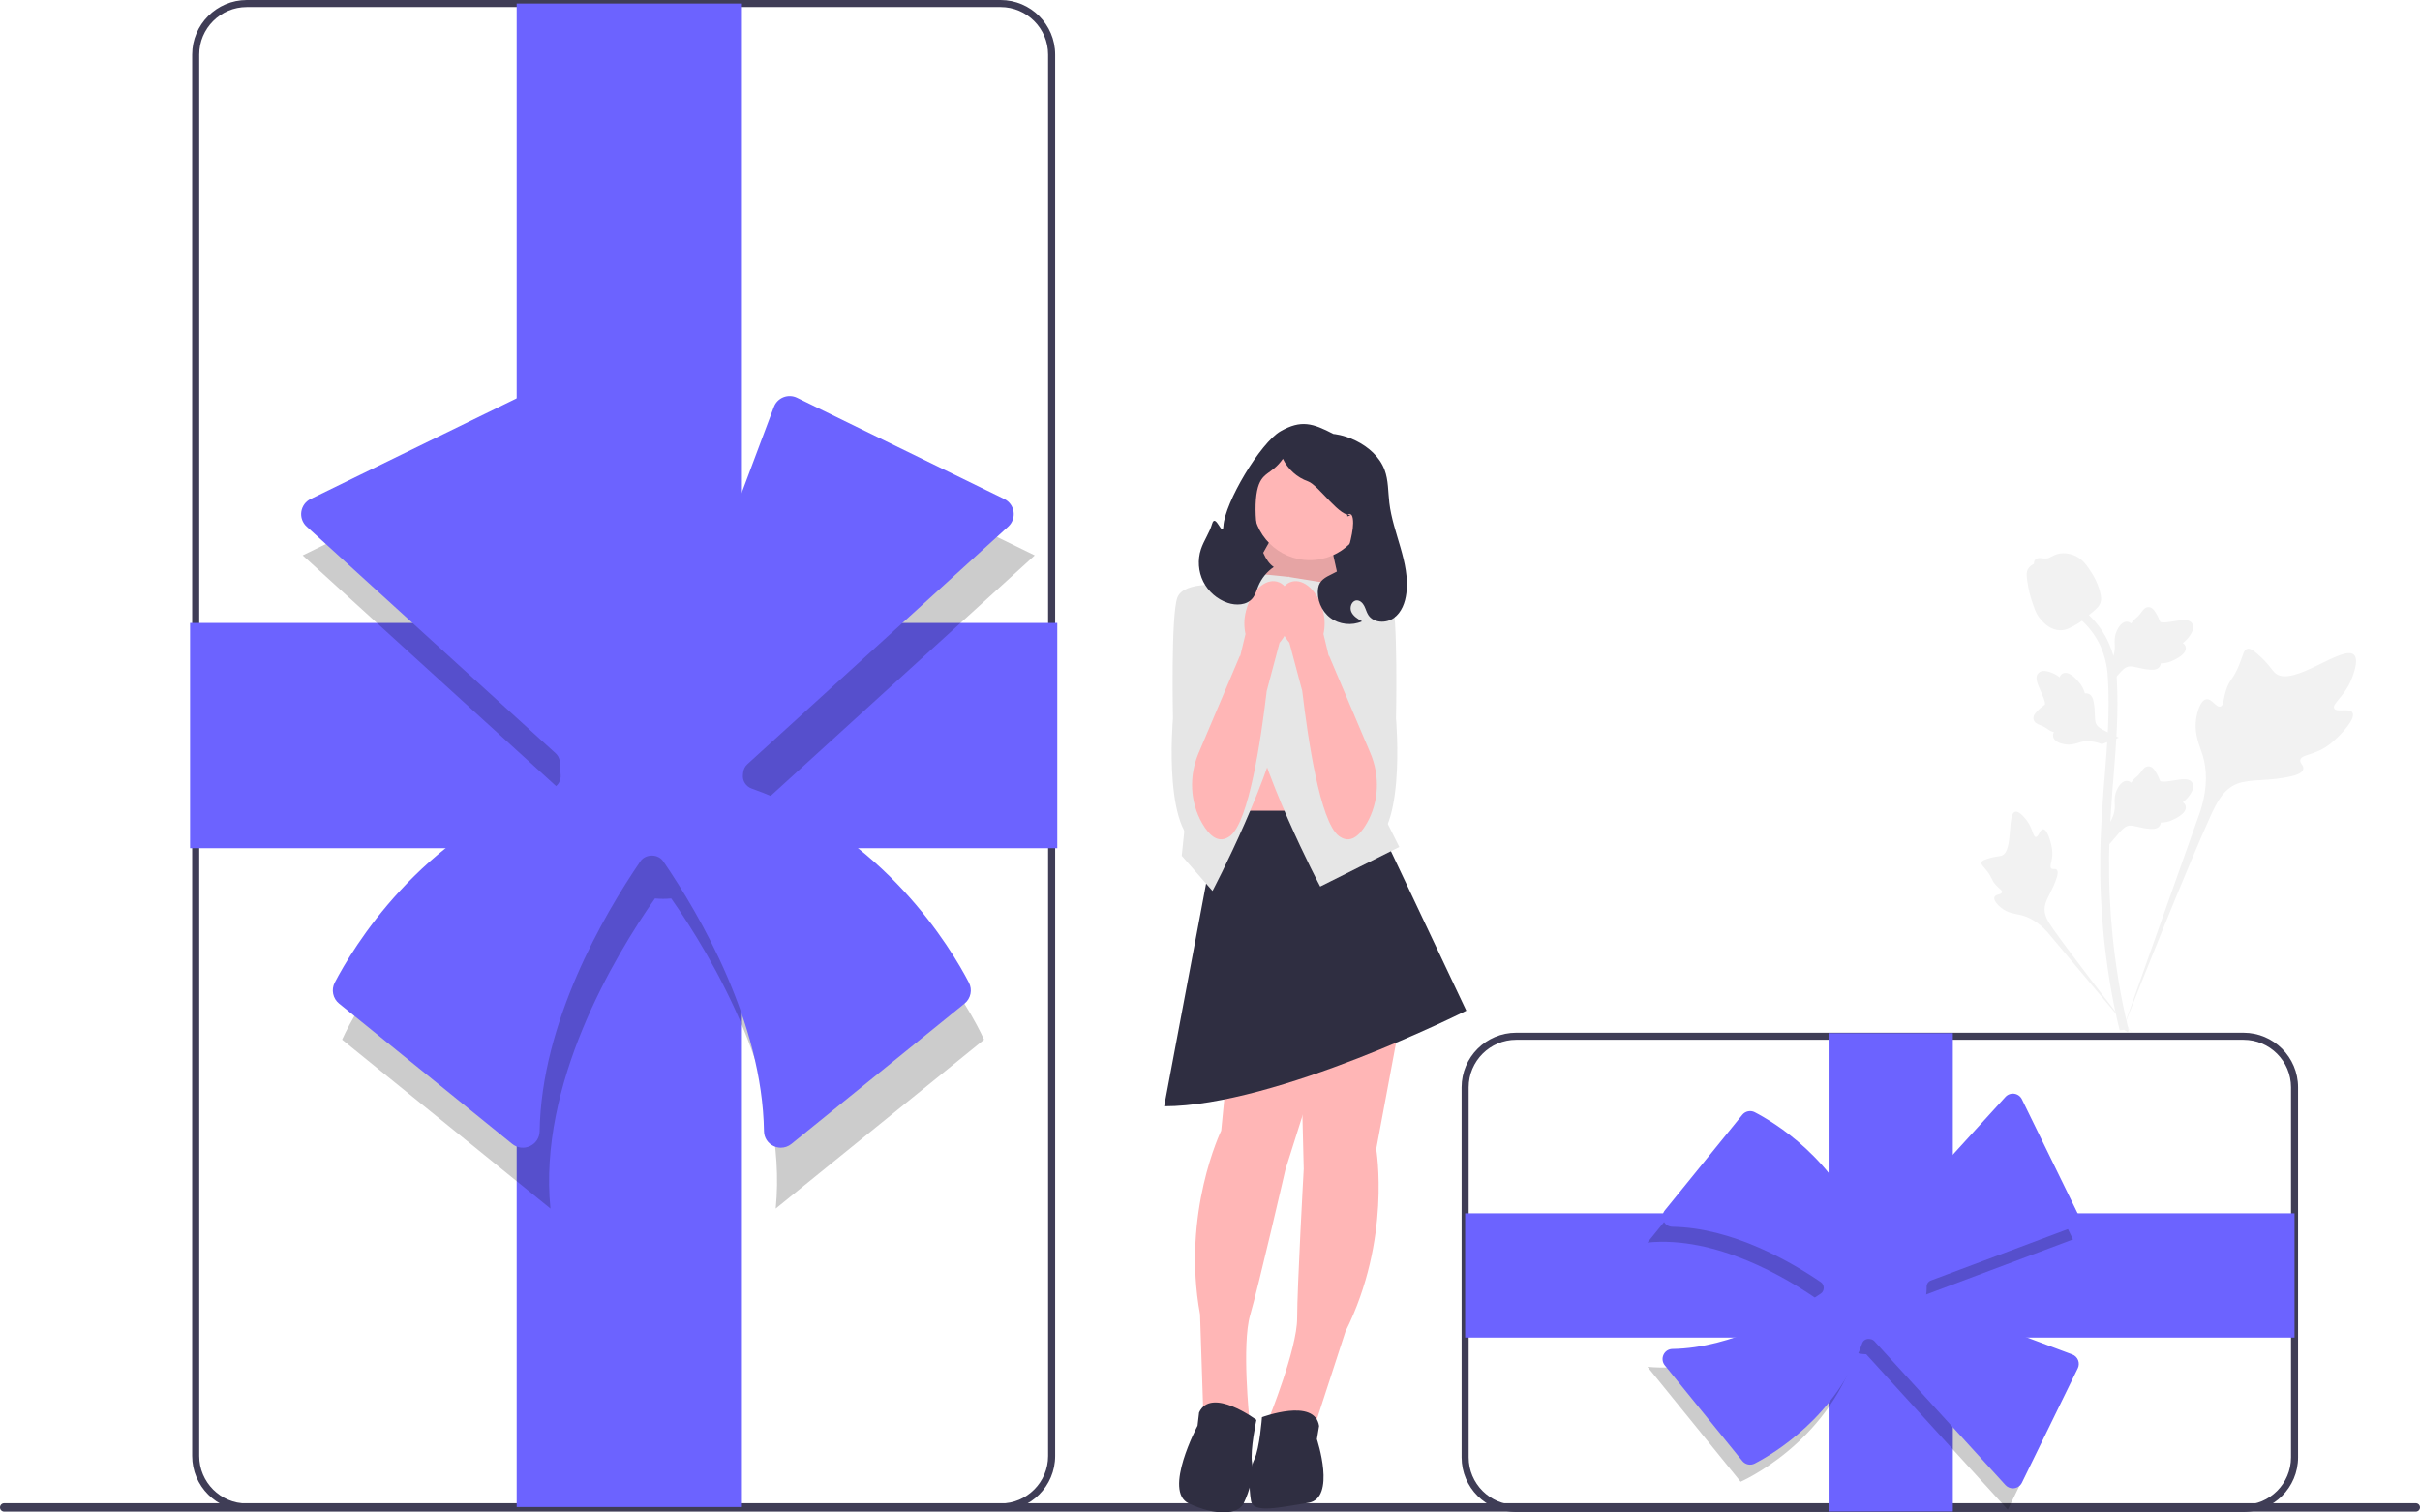 <svg xmlns="http://www.w3.org/2000/svg" width="685.67" height="428.525" viewBox="0 0 685.67 428.525" xmlns:xlink="http://www.w3.org/1999/xlink" role="img" artist="Katerina Limpitsouni" source="https://undraw.co/"><path d="M0,427.11c0,.66,.53,1.19,1.19,1.19H684.48c.66,0,1.19-.53,1.19-1.19,0-.66-.53-1.19-1.19-1.19H1.19c-.66,0-1.19,.53-1.19,1.19Z" fill="#3f3d56"/><path d="M283.497,428H69.917c-8.529,0-15.468-6.939-15.468-15.469V15.468c0-8.529,6.939-15.468,15.468-15.468h213.58c8.529,0,15.468,6.939,15.468,15.468V412.531c0,8.529-6.939,15.469-15.468,15.469ZM69.917,2c-7.426,0-13.468,6.042-13.468,13.468V412.531c0,7.427,6.042,13.469,13.468,13.469h213.58c7.426,0,13.468-6.042,13.468-13.469V15.468c0-7.426-6.042-13.468-13.468-13.468H69.917Z" fill="#3f3d56"/><g><path d="M666.534,201.907c-.844-1.424-4.497,.101-5.168-1.191-.669-1.287,2.724-3.249,4.663-7.73,.35-.808,2.553-5.9,.922-7.472-3.092-2.978-17.24,9.313-22.191,5.29-1.087-.883-1.846-2.645-5.134-5.506-1.308-1.138-2.099-1.652-2.865-1.461-1.086,.271-1.172,1.725-2.337,4.584-1.747,4.287-2.78,4.028-3.798,7.449-.756,2.539-.583,4.016-1.472,4.303-1.258,.407-2.416-2.286-4.011-2.045-1.627,.246-2.611,3.382-2.922,5.73-.583,4.406,1.035,7.313,1.932,10.371,.975,3.322,1.553,8.375-.698,15.528l-22.277,62.766c4.918-12.879,19.158-48.185,25.142-61.305,1.727-3.787,3.635-7.629,7.551-9.145,3.77-1.46,8.949-.588,15.55-2.179,.771-.186,2.911-.73,3.18-1.988,.223-1.04-1.036-1.621-.842-2.595,.259-1.307,2.734-1.323,5.775-2.831,2.144-1.063,3.48-2.328,4.629-3.415,.346-.328,5.495-5.262,4.371-7.157h-0Z" fill="#f2f2f2"/><path d="M578.889,234.949c-.942,.004-1.248,2.236-2.076,2.193-.825-.043-.808-2.275-2.448-4.519-.296-.405-2.159-2.955-3.401-2.608-2.354,.658-.404,11.148-3.806,12.418-.747,.279-1.831,.143-4.184,.931-.936,.314-1.417,.554-1.544,.985-.18,.611,.508,1.073,1.575,2.47,1.6,2.094,1.175,2.527,2.56,4.013,1.028,1.104,1.803,1.445,1.687,1.964-.163,.735-1.819,.526-2.161,1.379-.349,.87,.907,2.257,1.969,3.087,1.994,1.558,3.888,1.602,5.647,2.044,1.912,.48,4.559,1.654,7.42,4.823l24.378,29.044c-4.902-6.13-18.122-23.306-22.835-30.029-1.36-1.941-2.696-3.985-2.31-6.345,.371-2.272,2.293-4.562,3.417-8.261,.131-.432,.481-1.639-.058-2.134-.446-.409-1.094,.041-1.517-.335-.567-.504,.14-1.724,.277-3.651,.097-1.359-.138-2.38-.341-3.258-.061-.265-.997-4.215-2.251-4.21v0h-0Z" fill="#f2f2f2"/><path d="M597.688,239.17l-.568-5.068,.259-.384c1.2-1.777,1.812-3.512,1.82-5.159,.001-.262-.011-.524-.023-.79-.049-1.057-.11-2.371,.575-3.903,.384-.854,1.463-2.831,3.086-2.587,.437,.061,.767,.262,1.018,.497,.037-.059,.075-.117,.115-.181,.505-.771,.905-1.101,1.291-1.419,.296-.245,.602-.497,1.082-1.094,.21-.262,.374-.492,.513-.685,.42-.585,.968-1.282,1.935-1.27,1.033,.049,1.574,.903,1.932,1.468,.64,1.008,.93,1.735,1.122,2.217,.07,.176,.149,.374,.19,.436,.333,.489,3.038,.032,4.057-.135,2.289-.382,4.27-.712,5.087,.732,.585,1.033,.151,2.398-1.33,4.168-.461,.551-.952,.969-1.388,1.297,.361,.215,.684,.546,.815,1.065h0c.308,1.228-.748,2.459-3.137,3.663-.593,.301-1.392,.702-2.512,.896-.527,.091-1.002,.113-1.408,.125-.009,.235-.064,.489-.207,.751-.42,.771-1.293,1.138-2.61,1.05-1.449-.076-2.642-.352-3.694-.595-.919-.21-1.711-.389-2.332-.347-1.153,.093-2.041,1.016-3.083,2.212l-2.603,3.042h-0Z" fill="#f2f2f2"/><path d="M600.322,208.994l-4.758,1.835-.437-.153c-2.023-.71-3.857-.862-5.452-.451-.254,.065-.504,.143-.759,.223-1.01,.315-2.266,.708-3.922,.434-.924-.155-3.11-.697-3.285-2.329-.052-.438,.059-.809,.222-1.111-.066-.021-.133-.042-.204-.065-.874-.293-1.295-.597-1.7-.889-.312-.224-.633-.456-1.333-.769-.307-.137-.571-.237-.793-.322-.672-.258-1.486-.611-1.719-1.549-.215-1.011,.474-1.751,.93-2.241,.813-.875,1.442-1.34,1.86-1.648,.153-.112,.324-.239,.373-.294,.389-.446-.74-2.947-1.159-3.891-.95-2.118-1.772-3.95-.582-5.106,.851-.828,2.282-.754,4.369,.229,.65,.307,1.179,.675,1.607,1.013,.117-.404,.354-.8,.823-1.058h0c1.11-.61,2.569,.099,4.339,2.105,.442,.498,1.033,1.169,1.504,2.203,.221,.487,.363,.941,.478,1.331,.229-.051,.49-.063,.779,.009,.852,.21,1.429,.962,1.677,2.258,.294,1.421,.329,2.645,.362,3.724,.029,.942,.058,1.753,.255,2.344,.382,1.091,1.5,1.717,2.922,2.421l3.603,1.746-0,0h0Z" fill="#f2f2f2"/><path d="M597.688,194.063l-.568-5.068,.259-.384c1.2-1.777,1.812-3.512,1.82-5.159,.001-.262-.011-.524-.023-.79-.049-1.057-.11-2.371,.575-3.903,.384-.854,1.463-2.831,3.086-2.587,.437,.061,.767,.262,1.018,.497,.037-.059,.075-.117,.115-.181,.505-.771,.905-1.101,1.291-1.419,.296-.245,.602-.497,1.082-1.094,.21-.262,.374-.492,.513-.685,.42-.585,.968-1.282,1.935-1.27,1.033,.049,1.574,.903,1.932,1.468,.64,1.008,.93,1.735,1.122,2.217,.07,.176,.149,.374,.19,.436,.333,.489,3.038,.032,4.057-.135,2.289-.382,4.27-.712,5.087,.732,.585,1.033,.151,2.398-1.33,4.168-.461,.551-.952,.969-1.388,1.297,.361,.215,.684,.546,.815,1.065h0c.308,1.228-.748,2.459-3.137,3.663-.593,.301-1.392,.702-2.512,.896-.527,.091-1.002,.113-1.408,.125-.009,.235-.064,.489-.207,.751-.42,.771-1.293,1.138-2.61,1.05-1.449-.076-2.642-.352-3.694-.595-.919-.21-1.711-.389-2.332-.347-1.153,.093-2.041,1.016-3.083,2.212l-2.603,3.042h-0Z" fill="#f2f2f2"/><path d="M602.874,292.44l-1.062-.666-.257-1.226,.257,1.226-1.238,.142c-.02-.115-.087-.379-.188-.793-.554-2.266-2.244-9.162-3.654-20.023-.984-7.581-1.541-15.376-1.656-23.17-.115-7.807,.255-13.717,.551-18.467,.224-3.583,.496-6.994,.762-10.317,.71-8.878,1.379-17.265,.881-26.55-.11-2.073-.341-6.387-2.862-10.978-1.462-2.663-3.476-5.027-5.987-7.023l1.561-1.963c2.771,2.207,5,4.826,6.623,7.782,2.795,5.09,3.047,9.791,3.168,12.05,.507,9.449-.17,17.916-.887,26.88-.264,3.311-.536,6.708-.759,10.276-.294,4.706-.66,10.565-.546,18.271,.113,7.701,.663,15.4,1.633,22.886,1.392,10.724,3.058,17.517,3.605,19.749,.291,1.192,.352,1.441,.054,1.914v-0Z" fill="#f2f2f2"/><path d="M583.825,178.577c-.103,0-.207-.002-.312-.01-2.134-.115-4.11-1.392-5.875-3.796-.827-1.131-1.251-2.42-2.095-4.992-.131-.396-.767-2.408-1.154-5.176-.253-1.808-.222-2.565,.137-3.233,.398-.744,1.041-1.263,1.766-1.613-.032-.24-.006-.487,.098-.739,.427-1.045,1.562-.908,2.177-.842,.311,.039,.699,.091,1.117,.069,.658-.032,1.012-.228,1.548-.521,.513-.281,1.15-.631,2.096-.825,1.865-.389,3.427,.14,3.942,.313,2.71,.903,4.046,3.01,5.593,5.45,.308,.489,1.367,2.271,2.065,4.713,.504,1.762,.433,2.545,.281,3.128-.308,1.197-1.036,1.882-2.885,3.394-1.931,1.583-2.9,2.376-3.732,2.858-1.937,1.118-3.153,1.821-4.768,1.821v0h-0Z" fill="#f2f2f2"/></g><rect x="53.853" y="176.506" width="245.708" height="63.82" fill="#6c63ff"/><rect x="146.392" y="1" width="63.82" height="426" fill="#6c63ff"/><path d="M212.571,235.521c.452-1.758,.721-3.585,.787-5.468l79.82-72.694-68.607-33.506-30.237,80.632c-2.067-.54-4.224-.857-6.46-.857-1.187,0-2.346,.109-3.49,.266l-30.016-80.041-68.607,33.506,76.683,69.837c-.049,.649-.099,1.299-.099,1.961,0,2.201,.308,4.326,.832,6.364-47.005,14.69-66.248,59.052-66.248,59.052l59.034,47.865c-3.521-35.209,17.981-71.255,29.605-87.869,.761,.068,1.527,.116,2.306,.116s1.545-.048,2.306-.116c11.624,16.615,33.125,52.66,29.605,87.869l59.034-47.865s-19.243-44.362-66.248-59.052l-0-0Z" isolation="isolate" opacity=".2"/><path d="M221.239,325.19c-.688,0-1.382-.149-2.038-.456-1.657-.773-2.704-2.386-2.733-4.208-.484-30.867-18.084-61.162-28.533-76.473-.698-1.022-1.903-1.633-3.224-1.633h-.006c-1.37,0-2.575,.61-3.272,1.633-10.448,15.311-28.049,45.605-28.533,76.473-.029,1.821-1.076,3.435-2.733,4.208-1.674,.784-3.604,.547-5.038-.614l-49.067-39.785c-1.751-1.421-2.266-3.909-1.222-5.918,4.96-9.552,24.055-41.745,61.53-54.983,1.672-.591,2.688-2.256,2.469-4.05-.122-1.002-.183-2.008-.183-2.99,.002-1.172-.445-2.236-1.229-2.949l-70.542-64.244c-1.17-1.065-1.734-2.637-1.511-4.203,.224-1.566,1.207-2.917,2.629-3.611l58.733-28.683c1.205-.589,2.61-.641,3.858-.146,1.247,.496,2.231,1.501,2.703,2.757l27.232,72.62c.562,1.499,2.003,2.478,3.64,2.437,1.234-.028,2.485,.043,3.733,.205,1.761,.235,3.422-.758,4.039-2.404l27.322-72.857c.471-1.256,1.456-2.261,2.703-2.757,1.247-.495,2.654-.442,3.858,.146l58.732,28.683c1.422,.694,2.406,2.045,2.629,3.612,.224,1.565-.341,3.137-1.511,4.202l-73.905,67.308c-.689,.627-1.118,1.483-1.208,2.41-.02,.2-.041,.4-.064,.6h0c-.203,1.686,.845,3.331,2.49,3.912,37.483,13.235,56.582,45.435,61.542,54.987,1.043,2.009,.529,4.497-1.222,5.918l-49.068,39.785c-.872,.707-1.929,1.07-3,1.07h0Z" fill="#6c63ff"/><path d="M635.656,428.392h-206.063c-8.529,0-15.469-6.939-15.469-15.469v-104.846c0-8.529,6.939-15.469,15.469-15.469h206.063c8.529,0,15.468,6.939,15.468,15.469v104.846c0,8.529-6.939,15.469-15.468,15.469Zm-206.063-133.783c-7.427,0-13.469,6.042-13.469,13.469v104.846c0,7.427,6.042,13.469,13.469,13.469h206.063c7.426,0,13.468-6.042,13.468-13.469v-104.846c0-7.427-6.042-13.469-13.468-13.469h-206.063Z" fill="#3f3d56"/><rect x="518.102" y="292.728" width="35.206" height="135.543" fill="#6c63ff"/><rect x="415.124" y="343.777" width="235" height="35.206" fill="#6c63ff"/><path d="M525.752,383.284c.97,.249,1.978,.398,3.016,.434l40.101,44.032,18.483-37.846-44.48-16.68c.298-1.14,.473-2.33,.473-3.563,0-.655-.06-1.294-.147-1.925l44.154-16.558-18.483-37.846-38.525,42.302c-.358-.027-.717-.055-1.082-.055-1.214,0-2.386,.17-3.51,.459-8.104-25.93-32.576-36.545-32.576-36.545l-26.404,32.566c19.423-1.942,39.307,9.919,48.472,16.331-.038,.42-.064,.842-.064,1.272s.027,.852,.064,1.272c-9.165,6.412-29.05,18.273-48.472,16.331l26.404,32.566s24.472-10.615,32.576-36.545l-0-0Z" isolation="isolate" opacity=".2"/><path d="M570.315,421.696c-.797,0-1.564-.334-2.109-.933l-37.132-40.772c-.306-.336-.752-.549-1.255-.6l-.16-.017c-.907-.101-1.734,.39-2.019,1.195-7.329,20.779-25.172,31.354-30.466,34.101-1.193,.621-2.674,.309-3.523-.741l-21.949-27.071c-.696-.857-.836-2.014-.368-3.018,.462-.989,1.424-1.613,2.51-1.63,16.969-.262,33.642-9.947,42.07-15.697,.507-.347,.81-.944,.809-1.599,.001-.684-.301-1.281-.809-1.627-8.427-5.75-25.098-15.436-42.07-15.697-1.086-.017-2.047-.642-2.509-1.631-.469-1.004-.328-2.16,.368-3.018l21.95-27.071c.85-1.047,2.332-1.359,3.522-.742,5.293,2.747,23.133,13.321,30.463,34.094,.284,.805,1.096,1.307,1.913,1.208,.889-.112,1.775-.138,2.631-.074l36.026-39.559c.638-.7,1.579-1.039,2.515-.903,.938,.135,1.745,.723,2.16,1.573l15.825,32.402c.353,.722,.384,1.563,.087,2.31-.297,.745-.898,1.334-1.65,1.615l-40.062,15.023c-.737,.276-1.218,.997-1.198,1.792l.003,.29c0,.623-.043,1.257-.129,1.884-.11,.807,.393,1.609,1.196,1.911l40.19,15.071c.751,.282,1.353,.871,1.65,1.617,.296,.746,.265,1.587-.087,2.309l-15.825,32.402c-.415,.851-1.223,1.438-2.16,1.572-.135,.02-.271,.029-.406,.029Z" fill="#6c63ff"/><g><path d="M383.69,171.688h-32.227v-10.611c0-17.786,14.44-32.226,32.226-32.226h0v42.838h0v0Z" fill="#2f2e41"/><polygon points="376.547 151.88 382.088 176.802 349.619 171.41 362.85 147.84 376.547 151.88" fill="#ffb6b6"/><polygon points="376.547 151.88 382.088 176.802 349.619 171.41 362.85 147.84 376.547 151.88" isolation="isolate" opacity=".1"/><rect x="345.417" y="205.118" width="31.13" height="46.072" fill="#ffb6b6"/><path d="M396.781,288.857l-6.848,36.733s4.358,25.526-8.716,51.675l-8.716,26.771-13.074-1.868s8.094-19.923,8.094-28.639,1.868-42.336,1.868-42.336l-.934-38.363,28.328-3.973v-0Z" fill="#ffb6b6"/><path d="M357.558,401.546s14.942-5.603,16.187,2.49l-.623,3.736s5.603,16.81-2.49,18.055-15.565,3.113-16.187-.623-.613-8.399,.939-11.67,2.174-11.988,2.174-11.988Z" fill="#2f2e41"/><path d="M349.651,283.159l-3.637,37.188s-11.285,23.307-5.999,52.06l.927,28.139,13.078,1.842s-2.234-21.388,.19-29.76c2.424-8.372,9.98-41.185,9.98-41.185l11.566-36.59-26.105-11.695v-0Z" fill="#ffb6b6"/><path d="M355.987,402.31s-12.794-9.538-16.241-2.11l-.441,3.761s-9.88,18.591-2.452,22.038,13.908,3.316,15.544-.099,2.924-7.897,2.344-11.471,1.246-12.12,1.246-12.12l0,0Z" fill="#2f2e41"/><path d="M388.687,229.711l26.771,56.656s-53.854,27.083-85.606,27.083l15.766-83.738h43.069l-0,0Z" fill="#2f2e41"/><path d="M364.718,163.405l15.565,2.49-1.245,39.223,17.433,34.865-22.413,11.207s-17.433-32.997-20.545-53.543-1.245-35.488-1.245-35.488l12.452,1.245-0,0Z" fill="#e6e6e6"/><path d="M352.888,164.65l-15.565,2.49,1.245,39.223-3.736,36.11,8.716,9.961s17.433-32.997,20.545-53.543,1.245-35.488,1.245-35.488l-12.452,1.245,0,0Z" fill="#e6e6e6"/><path d="M376.858,166.829l3.424-.934s12.14-1.556,14.008,3.424c1.868,4.981,1.245,34.242,1.245,34.242,0,0,3.213,35.914-9.289,36.323s-10.011-29.475-10.011-29.475l.623-43.581Z" fill="#e6e6e6"/><circle cx="371.114" cy="142.606" r="16.113" fill="#ffb6b6"/><path d="M366.073,164.782c3.457-.877,7.376,2.815,8.754,8.248,.581,2.163,.635,4.433,.158,6.621l1.485,6.176,.109-.006,11.716,27.611c2.724,6.42,2.436,13.79-1.038,19.837-2.067,3.597-4.78,6.015-7.966,3.547-5.286-4.096-8.739-27.549-10.316-41.021l-3.645-13.694c-1.463-1.696-2.499-3.718-3.02-5.897-1.379-5.431,.306-10.545,3.762-11.422h-0Z" fill="#ffb6b6"/><path d="M351.021,166.829l-3.424-.934s-12.14-1.556-14.008,3.424-1.245,34.242-1.245,34.242c0,0-3.213,35.914,9.289,36.323,12.502,.409,10.011-29.475,10.011-29.475l-.623-43.581Z" fill="#e6e6e6"/><path d="M361.806,164.782c-3.457-.877-7.376,2.815-8.754,8.248-.581,2.163-.635,4.433-.158,6.621l-1.485,6.176-.109-.006-11.716,27.611c-2.724,6.42-2.436,13.79,1.038,19.837,2.067,3.597,4.78,6.015,7.966,3.547,5.286-4.096,8.739-27.549,10.316-41.021l3.645-13.694c1.463-1.696,2.499-3.718,3.02-5.897,1.379-5.431-.306-10.545-3.762-11.422h0Z" fill="#ffb6b6"/><path d="M340.265,155.642c.82-2.492,2.438-4.674,3.162-7.196,.961-3.348,3.008,4.079,3.207,.602,.379-6.61,10.468-23.613,16.227-26.878,5.759-3.266,9.067-2.281,14.934,.786,0,0,2.848,.181,6.394,1.932s6.737,4.554,8.117,8.26c1.093,2.938,.972,6.164,1.337,9.277,1.018,8.673,5.879,16.921,4.836,25.59-.326,2.705-1.354,5.502-3.565,7.093-2.212,1.591-5.785,1.418-7.24-.885-.497-.786-.707-1.718-1.133-2.545-.426-.826-1.195-1.597-2.124-1.571-1.397,.039-2.108,1.913-1.557,3.197s1.845,2.06,3.061,2.749c-2.894,1.302-6.485,.897-9.016-1.018-2.531-1.915-3.898-5.26-3.432-8.399,.656-4.424,7.102-3.508,7.861-7.916,.553-3.209,2.494-8.578,1.965-11.79-.529-3.213-3.068,.677-.393-1.179-2.943,1.419-9.238-8.287-12.318-9.374-3.081-1.087-5.693-3.441-7.094-6.392-3.268,4.737-6.142,3.45-7.312,9.085-1.17,5.634-.088,18.435,4.73,21.58-1.928,1.316-3.466,3.197-4.371,5.349-.513,1.219-.845,2.553-1.696,3.566-1.625,1.934-4.625,2.051-7.017,1.238-2.965-1.008-5.501-3.223-6.899-6.025s-1.642-6.16-.663-9.136l-0,0Z" fill="#2f2e41"/></g></svg>